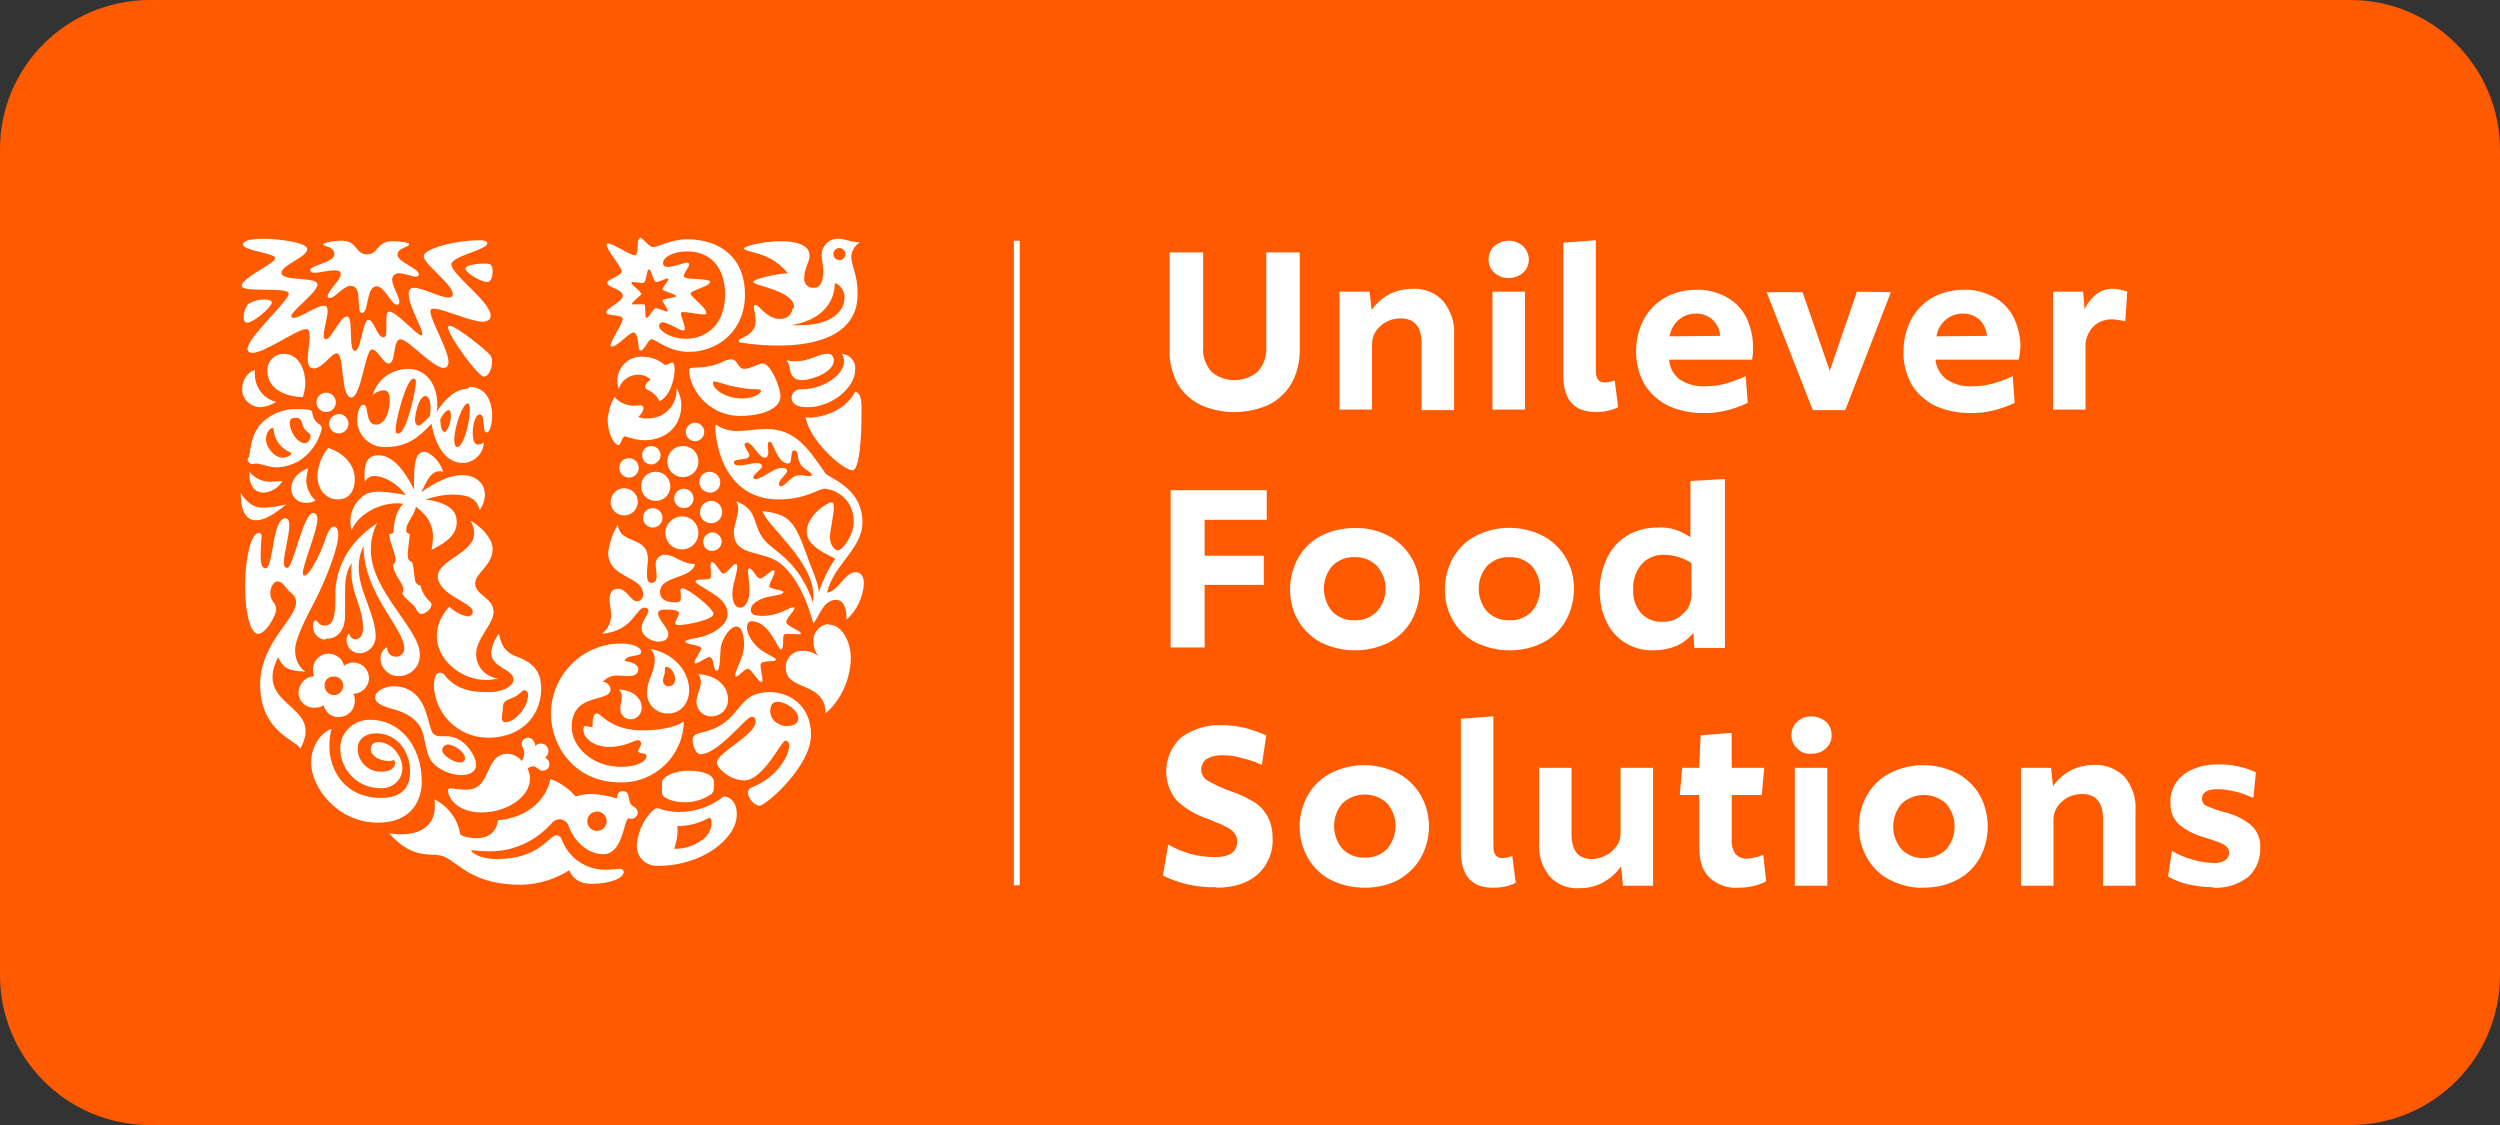 <svg xmlns="http://www.w3.org/2000/svg" xmlns:xlink="http://www.w3.org/1999/xlink" version="1.1" id="Layer_1" x="0px" y="0px" style="enable-background:new 0 0 640 350;" xml:space="preserve" viewBox="62.5 59.1 515.1 231.8">
<rect x="62.5" y="59.1" width="515.1" height="231.8" fill="#333333" stroke="none"/>
<style type="text/css">
	.st0{fill:#FF5A00;}
	.st1{fill:#FFFFFF;}
</style>
<g>
	<path class="st0" d="M93.4,59.1h453.3c17.1,0,30.9,13.8,30.9,30.9v170c0,17.1-13.8,30.9-30.9,30.9H93.4   c-17.1,0-30.9-13.8-30.9-30.9V90C62.4,72.9,76.3,59.1,93.4,59.1z"/>
	<g>
		<path class="st1" d="M228.5,145.1c0.7,4.7,7.8,11,9.7,10.9c1.3-0.1,1.8-6.1,1.8-10.9c0-2.7,0.2-4.9-1.3-5.3    C236.4,144.4,230.4,145.4,228.5,145.1 M228.9,143c5.1,0,9.8-4.1,9.8-7.7c0.2-1.7-1-3.1-2.7-3.3c0,0-0.1,0-0.1,0    c0.4,0.4,0.5,1,0.5,1.6c0,2.7-4.2,5.7-8.7,5.7c-1-0.1-2,0.6-2.1,1.6c0,0,0,0.1,0,0.1C225.6,142.4,226.9,143,228.9,143     M227.8,137.4c-0.9,0.1-1.8-0.3-2.2-1.1c-0.5-0.9-0.3-2.3-1.1-3c0.8,0.2,1.6,0.3,2.4,0.2c2.2,0,4.4-1.5,6-1.5    c0.7-0.1,1.3,0.4,1.4,1.1c0,0.1,0,0.2,0,0.3C234.3,135.7,229.9,137.4,227.8,137.4"/>
		<path class="st1" d="M117.2,176.2c1.7,0,1.3-10.3,4.1-10.3c0.6,0,0.8,0.6,0.8,1.4c0,2.3-1.1,5.7-1.1,7.6c0,0.9,0.2,1.2,0.7,1.2    c1.2,0,3.3-11.3,5.3-11.3c0.7,0,0.9,0.7,0.9,1.3c0,2.4-3,9.2-3,11.1c0,0.3,0.1,0.5,0.3,0.5c1.2,0,3.7-5.3,4.5-8    c0.5-1.4,1.1-2.1,1.6-2.1s0.9,0.5,0.9,1.7c0,2.7-2.5,9-4.6,13.2c-1.7,3.3-4.3,8-4.3,10.6c0,1.7,0.7,3.4,2.1,4.4    c-3.2-0.2-4.5-0.5-5.6-3c-5.3,10.5,9.7,9.5,4.6,18.8c-0.9-1.7-8.3-3.4-8.3-13.2c0-8.5,7.4-13.4,7.4-16.9c0-0.7-0.3-1.4-0.9-1.8    c-1.6-1.4-1.7-2.5-3-2.5c-0.9,0-2.1,2.2-0.9,4.1c0.4,0.5,0.7,1,0.7,1.6c0,1.4-2.2,5.1-3.7,5.1s-2.7-3.8-2.7-9.9    c0-5.5,1.2-10.9,2.8-10.9c0.5,0,0.6,0.3,0.6,0.7c0,0.6-0.2,1.9-0.2,4.1S116.8,176.2,117.2,176.2"/>
		<path class="st1" d="M129.8,190.7c2.1,0,3.8-1.5,3.8-4.9v-5c0-1.9,0.2-4.1,1.4-5.7c-0.1,0.7-0.2,1.3-0.1,2c0,4.3,2.4,7.2,2.4,11.3    c0,1.5-0.5,2.4-1.6,2.4s-1.1-1.1-1.3-1.1s-0.5,0.6-0.5,1.3c0,1.5,1.2,2.7,2.7,2.7c0,0,0.1,0,0.1,0c1.8-0.1,3.2-1.6,3.2-3.5    c0-4.4-3.5-9.4-3.5-14.1c0-1.6,0.3-3.1,1-4.5c0,9.8,8.4,17,8.4,21.1c0,0.9-0.7,1.7-1.6,1.7H144c-0.9,0-1.6-0.7-1.7-1.5v0    c0-0.3,0-0.4-0.2-0.4c-0.8,0.5-1.2,1.4-1.2,2.3c0,2,1.8,3.7,3.8,3.6h0c2.4,0,4.4-2,4.3-4.4v-0.1c0-5.2-10.1-13-10.1-21.5    c0-1.9,0.4-3.8,1.3-5.5c-6.5,4.3-8.6,9.8-8.6,14.7c0,4.2-0.2,6.4-2.3,6.4c-1.1,0-1.4-1.1-1.8-1.1s-0.5,0.9-0.5,1.1    c-0.1,1.5,1,2.8,2.5,2.9C129.7,190.6,129.8,190.6,129.8,190.7"/>
		<path class="st1" d="M215.5,141.2c2.2,0,3.8-1,3.8-1.6c0-0.2-0.3-0.3-0.9-0.3c-1.5,0-2.9-0.2-4.4-0.5c-2.1-0.4-3.7-1.1-4.3-1.1    c-0.2,0-0.3,0.1-0.3,0.3C209.4,139.2,211.8,141.2,215.5,141.2 M204.7,135c0.6-0.4,3.4,0.3,7-1.5c0.4-0.2,0.8-0.3,1.3-0.4    c1.7,0,1.3,2,2.9,2c1.2,0,2.8-1.1,3.8-1.1c1.5,0,3.6,4.7,3.6,6.8c0,2.5-3.8,4-8.3,4c-6.6,0-10.5-5.7-10.5-9.4    C204.4,135.2,204.5,135.1,204.7,135"/>
		<path class="st1" d="M130.8,209.3c-1.6,0.4-4.2,3-4.2,7c0,4.8,5.2,12.3,13.8,12.3c7.2,0,9-5,9-8.4c0-7.5-4.6-12.8-10.6-12.8    c-3.3-0.1-6.1,2.5-6.2,5.7c0,0,0,0.1,0,0.2c0,4.5,3.7,8.2,8.2,8.2c0,0,0.1,0,0.2,0c2.3,0.1,4.3-1.6,4.4-3.9c0-0.1,0-0.2,0-0.3    c0-2.2-2-5.3-5-5.3c-0.8,0-1.5,0.5-1.5,1.3c0,0.1,0,0.1,0,0.2c0,1.2,1.6,2.4,3.7,2.4c0.4,0,0.7-0.1,1.1-0.2    c0.1,0.2,0.2,0.4,0.2,0.6c0,1.1-1.1,1.8-2.8,1.8c-2.7,0.1-4.9-2.1-4.9-4.7v-0.1c0-1.8,1.5-3.1,3.8-3.1c4.4,0,7,3.9,7,7.8    c0,3.5-1.9,5.5-5.9,5.5C132.9,223.6,129,216.4,130.8,209.3"/>
		<path class="st1" d="M183.5,228.3c0,1.1,0.9,2,2,2c1.1,0,2-0.9,2-2c0-1.1-0.9-2-2-2h0C184.3,226.4,183.5,227.2,183.5,228.3     M187.2,238.3c1,0,2-0.1,3-0.2c0.7,0,0.8,0.5,0.8,0.7c0,1.1-2.4,2.4-6.7,2.4c-2.5,0-4-1.3-4.5-2.8c-3,1.9-6.4,2.9-9.9,3    c-10.1,0-12.7-4.4-15.9-5.8c-2.4-1.1-6.1,1.1-11.3-4.8c0.8,0.1,1.6,0.2,2.4,0.2c4.6,0,7-2.2,7-5.8c0-0.5,0-0.9-0.1-1.4    c2.8,1.4,4.8,4,5.3,7.1c0.1,0.5,2.1,0.9,3.4,0.9c1.8,0,4-0.7,4.4-3.7c5.9-0.5,9.9-4,10.8-8.5c2,0.7,3.8,2,5.2,3.6    c1-0.3,2-0.5,3-0.5c1.9,0,3.7,0.4,5.5,0.9c0.1-0.7,0.2-1.5,1.2-1.5c1.5,0,1.1,1.6,1.6,2.6c0.3,0.5,1.5,0.8,1.5,1.8    c0,0.7-0.6,1.3-1.3,1.3h0c-0.2,0-0.4,0-0.6-0.1c-1,0.3-1.1,7.4-5.2,7.4c-3.1,0-5.9-2.5-7.1-5.7c-0.2-0.8-0.9-1.4-1.8-1.5    c-0.8,0-1.2,0.2-2.1,1.2c-3.3,3.5-7.8,5.5-12.6,5.4c-1.7,0-3-0.2-3.4-0.2s-0.2,0-0.2,0.1c0,0.3,1.7,1.7,5.3,1.7    c8.7,0,10.8-4.9,12.2-4.9c0.5,0,1,0.3,1.1,0.8C179.7,236,183.3,238.3,187.2,238.3"/>
		<path class="st1" d="M217.3,206.8c-1.1,0-6.8,7.7-10.5,7.7c-0.9,0-1.6-1.7-1.6-3c0-0.7,0.5-1.2,2-1.5c8.5-2,6.6-8.3,13.9-8.3    c4,0,8.5,2.7,8.5,8.8c0,6.5-9.3,14.6-10.6,14.6c-1.1,0-2.4-1.6-2.4-2.7c0-0.3,0.1-0.8,1.1-1.2c4.7-1.9,7.4-6.2,7.4-8.5    c0.1-0.5-0.3-0.9-0.7-1c0,0-0.1,0-0.1,0c-0.8,0-4.5,8.2-8.5,8.2c-2.8,0-5.6-2.5-5.6-3.7c0-2,8-5.7,8-8.4    C218.2,206.8,217.7,206.8,217.3,206.8 M222.6,203.7c-0.7,0-1.4,0.5-1.4,1.9c0,1.2,0.7,2.2,1.8,2.7c0.4,0.2,0.9,0.4,1.4,0.4    c1.4,0,2.6-0.4,2.6-1.6C227,205.6,224.7,203.7,222.6,203.7"/>
		<path class="st1" d="M130.3,146.4c0,1.1,0.9,2,2,2s2-0.9,2-2c0-1.1-0.9-2-2-2h0C131.2,144.5,130.3,145.3,130.3,146.4 M127.7,142    c0,1.1,0.9,2,2,2c1.1,0,2-0.9,2-2c0-1.1-0.9-2-2-2h0C128.6,140,127.7,140.9,127.7,142 M126,155.6c-1.1,0.3-3.5,1.7-3.5,4.2    c0,1.6,1.3,2.9,2.9,2.9c0.1,0,0.2,0,0.2,0c0.7,0,1.3-0.1,1.9-0.5c-1.2-1.1-1.9-2.6-1.9-4.3C125.7,157.2,125.8,156.4,126,155.6     M113.9,156.3c0,0.2,0,0.5,0,0.7c0,2.3,1.2,3.6,2.9,3.6c1.6-0.1,3.1-1,3.9-2.4c-0.6,0.1-1.2,0.1-1.8,0.1    C117,158.6,115.1,157.8,113.9,156.3 M112.1,160.7c0,3.8,1.1,5.6,3.2,5.6c1.6,0,3.7-1.2,6.2-3.3c-1.5,0.4-3.2,0.7-4.8,0.7    C115,163.7,113.6,163,112.1,160.7 M124.9,140.9c0.3-0.9,0.5-1.9,0.5-2.9c0-2.4-1.1-6-4.5-6c-1.8,0-3.3,1.5-3.3,3.3v0.1    C117.5,139.3,121.5,140.9,124.9,140.9 M120.7,153.4c-1.6,0-3.4-2-3.4-3.9c0-1,0.7-2.2,1.3-2.2c0.2,0,0.3,0.1,0.3,0.5    c0.2,2,1.5,3.7,3.4,4.5c0.2,0.1,0.2,0.1,0.2,0.2C122.5,152.9,121.6,153.4,120.7,153.4 M125.2,147.4c0.3,0.5,1.3,1.1,1.3,1.4    c0,0.7-0.4,1.6-1.2,1.6c-1.7,0-3.1-2.6-3.1-4.1c0-1,0.5-1.1,1.3-1.1c0.3,0,0.5,0,0.7,0.2C124.7,145.6,124.7,146.6,125.2,147.4     M113.7,153.3c-0.1,0.2-0.2,0.4-0.2,0.5c0.1,0.5,0.5,0.9,0.9,0.9c0.4,0,0.7-0.1,0.8-0.1c1.2,0,2.5,0.8,4.5,0.8    c1.5-0.1,2.9-0.5,4.2-1.2c2.5-1.5,4.3-4,4.9-6.8c0-0.9-0.8-0.8-1.4-1.7s-0.4-1.6-0.8-2c-0.2-0.2-0.9-0.2-1.8-0.3    c-0.3,0-0.7,0-1.1,0c-2-0.1-4,0.5-5.7,1.6c-4.3,2.7-3.7,7.3-4.3,8.4 M130.1,151.4c-1.3,1.6-2.1,3.6-2.2,5.7c0,2.7,1.6,4.9,4.2,4.9    s3.5-2.1,3.5-4.2C135.6,154.4,132.6,152.1,130.1,151.4 M119.4,141.9c-0.9,0.6-2,1-3.2,1.1c-2,0-3.8-1.6-3.8-3.6c0-0.1,0-0.1,0-0.2    c0-1.7,1-3.3,2.6-3.9c0,0.3,0,0.6,0,0.8C115,138.9,116.8,141.3,119.4,141.9"/>
		<path class="st1" d="M206.6,158.4c0,1.2,0.9,2.1,2.1,2.2s2.2-0.9,2.2-2.1c0-1.2-0.9-2.1-2.1-2.2h-0.1    C207.5,156.3,206.6,157.2,206.6,158.4 M206.7,164.6c0,1.3,1,2.3,2.3,2.3s2.3-1,2.3-2.3c0-1.3-1-2.3-2.3-2.3l0,0    C207.8,162.3,206.8,163.3,206.7,164.6 M199.6,168.9c0,1.9,1.5,3.4,3.4,3.4s3.4-1.5,3.4-3.4s-1.5-3.4-3.4-3.4h0    C201.2,165.5,199.6,167,199.6,168.9 M201.4,161.8c0,1.1,0.9,2,2,2s2-0.9,2-2s-0.9-2-2-2C202.3,159.8,201.4,160.7,201.4,161.8     M195,165.8c0,1.1,0.9,2,2,2c1.1,0,2-0.9,2-2c0-1.1-0.9-2-2-2C195.8,163.8,195,164.7,195,165.8L195,165.8 M200,154.2    c0,1.8,1.4,3.2,3.2,3.2s3.2-1.4,3.2-3.2s-1.4-3.2-3.2-3.2S200,152.4,200,154.2 M203.8,148.1c0,1,0.8,1.9,1.9,1.9    c1,0,1.9-0.8,1.9-1.9c0-1-0.8-1.9-1.9-1.9h0C204.6,146.2,203.8,147.1,203.8,148.1 M194.8,152.9c0,1,0.8,1.9,1.9,1.9    c1,0,1.9-0.9,1.9-1.9c0-1-0.8-1.9-1.9-1.9C195.6,151,194.8,151.8,194.8,152.9 M194.6,159.3c0,1.7,1.3,3,3,3c1.7,0,3-1.3,3-3    c0-1.7-1.3-3-3-3h0C195.9,156.3,194.6,157.6,194.6,159.3L194.6,159.3 M188.3,162.5c0,1.5,1.2,2.8,2.8,2.8c1.5,0,2.8-1.2,2.8-2.8    c0-1.5-1.2-2.8-2.8-2.8l0,0C189.6,159.7,188.4,160.9,188.3,162.5 M190.1,155.5c0,1.1,0.9,2,2,2c1.1,0,2-0.9,2-2c0-1.1-0.9-2-2-2h0    C190.9,153.5,190.1,154.4,190.1,155.5 M207.4,170.7c0-1,0.9-1.9,1.9-1.9c1,0,1.9,0.9,1.9,1.9c0,1-0.9,1.9-1.9,1.9    C208.2,172.7,207.4,171.8,207.4,170.7"/>
		<path class="st1" d="M208.6,227.6c0.2,0,0.5,0.1,0.5,1.1c0,1.5-0.9,2.9-2.3,3.7c-1.6,1.1-3.5,1.6-5.4,1.6c0.4-1.2,0.7-2.4,0.7-3.6    c0-0.4,0-0.8-0.1-1.1h0.6C204.8,229.2,206.8,228.6,208.6,227.6 M209.1,222.7c0.4-0.4,0.5-0.9,0.5-1.4v-1.1c0-1.4-2.1-2.3-5.2-2.3    c-3.6,0-5.5,1.6-5.5,2.3v2.3c0,1,2.2,1.9,4.8,1.9C205.6,224.4,207.5,223.8,209.1,222.7 M211.6,223.2c-2.6,2.1-5.9,3.2-9.3,3.2    c-1.5,0-2.9-0.3-4.3-0.8c-0.5,0-1.1,0.5-1.6,1.1c-1.6,1.9-2.6,4.3-2.7,6.8c0,2.2,1.9,4,4.1,4c0.1,0,0.2,0,0.3,0    c9.3,0,16.2-5.8,16.2-10.5C214.4,224.3,212.8,223.2,211.6,223.2"/>
		<path class="st1" d="M213.4,181.6c0,1.2,0.4,2.7,1.6,2.7c1.1,0,1.9-1.6,1.9-3.3c0-2-0.3-3.5-0.3-4.3c0-0.3,0.2-0.5,0.3-0.5    c0.7,0,1.5,2.1,2.2,2.1s2.2-1.7,2.8-1.7c0.2,0,0.2,0.2,0.2,0.3c0,0.7-1.1,2.4-1.1,3s2.9,0.7,2.9,1.2c0,0.7-3,0.7-4.5,1.4    s-2.2,1.3-2.2,2.3s1,1.2,2.4,1.2c3.3,0,5.6-1.8,6.4-1.8c0.1,0,0.2,0.1,0.2,0.2v0c0,0.5-1.7,2.1-1.7,2.9s3.1,1.8,3,2.3    c0,0.2-0.2,0.2-0.6,0.2c-0.5,0-1.4-0.1-2-0.1c-0.3,0-0.6,0-0.9,0.2c-0.3,0.4,0.1,3-0.6,3s-2.3-5.8-6.1-5.8c-0.5,0-0.9,0.5-0.9,1.2    c0,2,1.9,4.3,3.8,5.3c0.8,0.5,2.2,1.1,2.2,1.4c0,0.6-3.2,0-3.2,1.1s0.4,2.2,0.4,3c0,0.3,0,0.5-0.3,0.5c-0.6,0-2-2.7-2.7-2.7    s-1.9,1.6-2.4,1.6c-0.2,0-0.3-0.1-0.2-0.3c0-1.2,1.8-3.7,1.8-6.2c0-1.2-0.2-3.8-1.6-3.8c-1.2,0-2.5,1.9-3.1,3.8    c-0.3,1.1-0.1,5.3-0.9,5.3s-0.5-2.8-1.5-2.8c-0.7,0-2.3,1.3-2.9,1.3c-0.1,0-0.2-0.1-0.2-0.2l0,0c0-0.6,1.4-2.5,1.4-2.9    c0-0.7-3.3-0.8-3.3-1.4c0-0.3,1.3-0.6,2.5-0.8c2.5-0.4,6.2-2.3,6.2-4.8c0-2.9-2.8-4.1-4.6-5.3c-0.9-0.6-2-1.1-2-1.5    s1.2-0.4,1.7-0.4c0.7,0,1.5,0,1.5-0.7s-0.1-1.3-0.1-2c0-0.5,0-0.9,0.3-0.9c0.7,0,1.8,2.4,2.3,2.4c0.8,0,1.9-2,2.6-2    c0.2,0,0.3,0.2,0.3,0.6C214.3,177.8,213.3,179.9,213.4,181.6 M189.8,167.2c0.5,4.3,6.2,2.1,6.2,7.2c0,0.7-0.2,1.8-0.2,2.8    c0,1.1,0.1,2,0.9,2s1.1-0.6,1.1-1.4s-0.2-1.8-0.2-2.3c-0.1-1,0.6-2,1.7-2.1c0.1,0,0.2,0,0.3,0c1.9,0,3.3,1.9,6.1,1.9    c-0.7,3.2-7.2,2.3-7.2,5.8c0,1.7,1.7,2.1,2.9,2.1s1.4-0.2,1.4-1.1c0-0.5-0.1-1.1-0.1-1.4c0-0.2,0.2-0.4,0.4-0.4l0,0    c1.1,0,6.4,4.1,6.4,5.3s-5.6,2.3-7.3,2.3c-0.3,0-0.5-0.2-0.6-0.4c0,0,0-0.1,0-0.1c0-0.3,0.8-1.4,0.8-2c0-0.4-0.7-0.7-2.7-0.7    c-0.9,0-1.6,0.1-1.6,0.8c0,1.3,2.1,3,2.1,4.2c0,1-0.6,1.6-2.1,1.6c-1.3,0-3.4-1.1-3.4-2.8c0-1.4,1.4-2.8,1.4-3.6    c0-0.2-0.2-0.6-0.8-0.6c-1.8,0-2.3,4.8-8.8,5.4c1.3-1,2-2.5,1.9-4.1c0-1.1-0.3-1.9-0.3-3c0-1.5,0.7-2.2,1.7-2.2    c1.8,0,2.7,2.6,3.9,2.6c0.8,0,1.4-0.7,1.3-1.5c0-3.8-7.2-3.2-7.2-8.5C188.1,170.9,188.7,169,189.8,167.2"/>
		<path class="st1" d="M199.1,199.3c0,0.7,0.5,1.2,1.1,1.2h0.1c0.8,0,1.3-0.7,1.3-1.4c0,0,0,0,0-0.1c0-1.1-0.9-2.5-1.8-2.5    c-0.4,0-0.3,0.6-0.3,1.2C199.3,198.4,199.1,198.9,199.1,199.3 M196.5,192.8c5.2,1,8,4.9,8,8.5c0,2.5-1.6,4.8-4.3,4.8    c-2.3,0.1-4.3-1.7-4.4-4c0-0.2,0-0.3,0-0.5c0-2.1,1.6-4.2,1.6-6.4C197.5,194.3,197.1,193.4,196.5,192.8 M190,201.2    c0.4,0.4,0.7,0.9,0.6,1.5c0,0.7-0.3,1.5-0.3,2.4c0,1.2,0.9,2.2,2,2.2c0,0,0.1,0,0.1,0c1.3,0,2.3-1,2.3-2.3v-0.1    C194.8,203,192.8,201.2,190,201.2 M206.4,198c0.3,0.5,0.5,1,0.5,1.6c0,1.4-0.9,2.7-0.9,4.1c0,1.6,1.3,3,2.9,3c0.1,0,0.1,0,0.2,0    c1.9,0,3.4-1.5,3.4-3.4c0,0,0-0.1,0-0.1C212.5,200.4,210.1,198.2,206.4,198 M191.2,195.3c2.3,0.3,2.8,1.1,2.8,1.7    c0,1.1-1,1.4-1.9,1.4c-0.7,0-1.5-0.1-2.3-0.1c-1.2-0.1-2.3,0.4-3.1,1.3c0.8,0,1.5,0.7,1.6,1.5c0,2.9-8,0.5-8,7.8    c0,3.9,4,8.2,10.2,8.2c3.2,0,5.2-1.1,5.2-2.2c0-0.9-1.7-0.3-1.7-1.1c0-0.3,0.6-1,0.6-1.5c0-0.2-0.2-0.7-0.6-0.7    c-0.9,0-2.6,1.4-6,1.4c-2.7,0-5.3-1.5-5.3-3.6c0-0.5,0.2-0.7,0.5-0.7s0.7,0.2,1.1,0.2s0.3-0.2,0.3-0.7s0-2.1,0.9-2.1    s2.7,3.5,9.6,3.5c2.3,0,6.7-0.5,8.3-1.9c-0.1,7.1-6,12.8-13.1,12.6c0,0-0.1,0-0.1,0c-9.2,0-14.2-7.4-14.2-14.2    c0.1-8,6.6-14.5,14.6-14.4c2.1,0,4,0.7,4,1.7C194.7,194.6,191.5,193.8,191.2,195.3"/>
		<path class="st1" d="M159.2,138.8c3.3,0,4.7,2.8,4.7,6c0,1.4-0.4,3.4-1.1,3.4s-0.5-1.1-0.7-2.1c-0.1-1.3-0.3-1.6-0.8-1.6    c-0.8,0-1.4,2-1.4,3.8c0,1.1,0.2,2.4,1.1,2.4c0.5,0,0.9-0.2,1.2-0.5c-0.1,2.3-1.9,4.2-4.3,4.3c-4.3,0-6-5.1-6.5-8.1    c-2.6,2.8-5,4.8-9.4,4.8c-3.1,0.2-5.7-2.2-5.9-5.2c0-0.2,0-0.4,0-0.5c0-0.8,0.3-3,1.3-3c1.2,0,0.2,4.1,2.6,4.1    c0.6,0,1.7-0.5,2.3-2.1c0.3-0.9,0.5-1.9,0.5-2.9c0-1.3-0.3-2.1-1.3-2.1c-0.8,0.1-1.6,0.4-2.2,1c0.9-3.2,3.9-5.4,7.3-5.4    c3.9,0,6,3.5,6,7.3c0,0.6,0,1.1-0.2,1.7c1.7-2.8,4-4.9,6.5-4.9 M155.4,144.7c0-0.8-0.2-1.1-0.4-1.1c-0.5,0-1.1,0.6-1.8,1.9    c0.1,1.8,0.4,2.6,0.9,2.6S155.4,146.4,155.4,144.7 M148.6,146.8c0.5,0,1.2-0.6,2.5-2c0.1-0.7,0.1-1.3,0.1-2c0-1-0.4-2.1-1-2.1    c-1.5,0-2.2,4-2.2,5C148,146.2,148.3,146.7,148.6,146.8 M156.7,151.2c1.2,0,2.6-4.7,2.6-7.7c0-0.6-0.1-1.3-0.4-1.3    c-1.1,0-2.8,4.9-2.8,7.6C156.1,150.8,156.4,151.2,156.7,151.2 M144.6,148.4c1.7,0,3.6-9.1,3.6-10.6c0-0.4-0.2-0.7-0.5-0.7    c-1.5,0-3.7,8.7-3.7,10.6C144,148.1,144.1,148.5,144.6,148.4"/>
		<path class="st1" d="M150,152.2c-2.1,0-2.2,2.6-2.2,7.8c-1.6-3.4-4.2-7.1-7.3-7.1c-2.1,0-2.9,1.4-2.9,3.8c0,0.6,0,1.1,0.1,1.7    c0.3-0.8,1.2-1.3,2-1.2c2.1,0,4.7,1.6,6.4,3.9c-1.8-0.4-3.6-0.6-5.4-0.7c-0.9,0-1.8,0.1-2.6,0.4c-2.2,1.2-3.5,3.5-3.4,6    c0,0.5,0.1,1.1,0.2,1.6c1.7-3.9,6.4-5.6,9.3-5.6c0.5,0,0.9,0,1.4,0.1c-1.5,1.4-1.9,3.8-2,5.4c0,0.8-0.3,0.8-0.9,0.8    c0,1.6,1.3,4,1.3,5.3c0,0.4-0.2,0.8-0.5,1c0,2.1,2.1,3.8,2.1,5.1c0,0.3-0.1,0.6-0.2,0.8c0.1,0.9,2.5,2.4,2.8,3.2s0.8,1.1,1.1,1.1    c0.8,0,2.1-1,2.1-1.9c0-0.3-0.2-0.6-0.5-0.8c-0.9-0.9-1.5-2-1.8-3.2c-0.5,0-0.8-0.3-1-0.7c-0.3-1.1-0.3-2.9-0.7-4.1    c-0.6-0.2-0.9-0.4-0.9-1.7c0-0.6,0.4-3.2,0.4-4.1c-0.4,0-0.7-0.3-0.7-0.7c0,0,0-0.1,0-0.1c0-1.6,1.6-2.8,2-4.8    c2.8,2.1,3.5,4.2,3.5,6.1c0,1-0.1,1.9-0.3,2.8c2.1-1.1,5.2-2.6,5.2-5.7c0-1.8-0.8-3.9-6.4-4.7c1.8-0.6,3.8-1,5.7-1    c3.2,0,5,1,5.4,3.2c0.7-0.9,1.1-2,1.1-3.2c0-2.4-2-4-4.6-4c-3,0-5.7,1.6-8.5,3.5c1.3-2.7,2.1-4.3,3.8-4.3c0.2,0,0.5,0,0.7,0.1    C153.3,154.3,151.1,152.2,150,152.2"/>
		<path class="st1" d="M233.3,187.8c2.5,0,4.5,3.2,4.5,7c-0.1,4.3-2,8.5-5.2,11.3c0-6.7-8.2-4.5-8.2-9.4c-0.1-1.8,1.3-3.4,3.1-3.5    c0,0,0.1,0,0.2,0c1.4-0.1,2.7,0.4,3.7,1.3c-0.9-0.8-1.3-2-1.3-3.2c-0.1-1.9,1.3-3.5,3.1-3.6C233.1,187.8,233.2,187.8,233.3,187.8"/>
		<path class="st1" d="M196.6,137.3c-0.7-0.6-1.6-1-2.6-1c-1.8,0-3.5,1.2-4,2.9c-0.2-0.5-0.3-1.1-0.3-1.7c0-2.6,2.1-4.8,4.7-4.9    c0.1,0,0.3,0,0.4,0c3.2,0,4.4,1.7,4.8,1.7s1-0.5,1.4-0.5s0.5,0.9,0.5,1.4c0,2-0.9,5.4-3.1,6.6c-0.5-1.1-1.4-1.9-2.5-2.4    c-0.3-0.1-0.5-0.4-0.5-0.7C195.6,138.1,196,137.6,196.6,137.3 M189.1,140.9c1,1.1,2.3,1.7,3.8,1.8c0.5,0,1.2-0.1,1.5-0.1    s0.7,0.2,0.7,0.5c-0.1,0.8-0.5,1.4-1.1,1.9c0.6,0.2,1.3,0.4,1.9,0.3c3.2,0.1,5.9-2.4,6-5.6c0-0.2,0-0.4,0-0.6c0.6,1,0.9,2.1,1,3.2    c0,5.4-4,7.5-7.6,7.5c-1.3,0-2.6-0.3-3.9-0.8c-0.9,0-0.9,1.9-1.5,1.8c-1.1-0.2-2.2-2.7-2.2-5.4    C187.9,143.8,188.3,142.2,189.1,140.9"/>
		<path class="st1" d="M146.8,109.4c0-0.3-1.5-0.6-3.5-0.6c-3.2,0-2.8,2.7-5.2,2.7s-1.9-2.8-5.2-2.8c-2,0-3.8,0.4-3.8,0.8    s2.3,0.3,2.3,2s-5,2.2-5,3.3c0,0.3,0.4,0.5,0.9,0.5c1.1,0,2.8-0.5,4.1-0.5c0.7,0,1.3,0.1,1.3,0.8c0,1.2-2.7,3.5-2.7,4.5    c0,0.3,0.2,0.4,0.5,0.4c1,0,2.7-2.5,4.3-2.5c2.6,0,0.9,5.6,2.3,5.6s0.8-5.5,3-5.5c1.7,0,3,3.8,4.2,3.8c0.3,0,0.5-0.3,0.5-0.6l0,0    c0-1.1-1.5-3.2-1.5-4.6c0-0.7,0.5-1.2,1.2-1.3c0.1,0,0.1,0,0.2,0c1.1,0,2.7,0.7,3.5,0.7c0.3,0,0.6-0.1,0.6-0.5    c0-1.2-4.4-2.5-4.4-4S146.8,110.1,146.8,109.4 M158.4,114.4c0,0.9,3.1,2.8,4.5,2.8c0.8,0,1.1-1.1,1.1-2.3c0-1.5-0.7-1.5-1.9-1.5    C160.5,113.4,158.4,113.8,158.4,114.4 M163.6,124.2c0-3-8-8.4-8.1-10.6c0-0.2,0.1-0.5,0.3-0.6c1.4-1.5,7.1-2.5,7.1-3.8    c0-0.6-1.2-0.6-1.8-0.6c-4.6,0-11.3,1.7-11.3,3.3s6,5.8,6,7.8c0,0.5-0.3,0.7-0.9,0.7c-1.7,0-5.3-2-7.1-2c-0.8,0-1.1,0.5-1.1,1.3    c0,2.4,2.8,6.9,2.8,8.2c0,0.1,0,0.3-0.2,0.3c-0.9,0-5.1-4.9-6.6-4.9c-0.5,0-0.6,0.8-0.6,1.8v1.7c0,1.1,0,1.8-0.6,1.8    c-1.3,0-1.9-3.6-3.1-3.6s-1.5,6.4-2.8,6.4c-1.4,0-0.2-7.1-1.6-7.1s-3.3,4.7-4.3,4.7c-0.4,0-0.5-0.4-0.5-0.7c0-1.4,0.8-3.8,0.8-5.1    c0-0.7-0.2-1.1-0.8-1.1c-1.5,0-4.9,2.5-6.2,2.5c-0.2,0-0.5-0.1-0.5-0.3c0-1.2,5.4-4.9,5.4-6.6s-7.4-0.5-7.4-2.4    c0-1.6,5.3-3.2,5.3-4.9c0-1.4-6.3-2.1-8.7-2.1c-2.9,0-4.5,0.3-4.5,1.2c0,1.3,6.6,1.7,6.6,2.8s-6.9,4-6.9,5.7    c0,1.5,9.7,0.1,9.7,1.6s-8.5,9-8.5,11.4c0,0.5,0.4,0.8,1,0.8c2.6,0,9.2-4.9,11.1-4.9c0.6,0,0.7,0.8,0.7,1.5c0,1.3-0.4,3.3-0.4,4.7    c0,1.1,0.3,1.9,1.3,1.9c1.8,0,3.5-3.1,4.7-3.1c1.6,0,0.7,9.1,3,9.1c2,0,2.9-9.9,4.2-9.9s2.3,2.9,3.5,2.9c1.5,0,0.8-5,2.4-5    s6.7,5.9,8.9,5.9c0.7,0,1-0.5,1-1.2c0-2.6-3.7-8.5-3.7-10.4c0-0.5,0.1-0.6,0.7-0.6c1.9,0,7.6,2.7,10.2,2.7    C163,125.3,163.6,124.9,163.6,124.2 M118.5,121.4c0,1-3.8,4.2-5.1,4.2c-0.5,0-0.7-0.6-0.7-1.1c0-1,0.3-2,1-2.8    c1-0.6,2.1-0.9,3.3-0.9C117.7,120.8,118.5,121,118.5,121.4 M154.8,126.5c0,1.7,6.2,10.2,7.4,10.2c1,0,1.7-1.7,1.7-3.2    c0-0.4-0.1-0.7-0.3-1.1c-0.9-1.2-7.2-6.2-8.5-6.2C154.9,126.3,154.8,126.4,154.8,126.5"/>
		<path class="st1" d="M234.2,111.4c0,0.7,0.5,1.2,1.2,1.3c0.7,0,1.2-0.5,1.3-1.2c0-0.7-0.5-1.2-1.2-1.3h0    C234.8,110.2,234.2,110.7,234.2,111.4L234.2,111.4L234.2,111.4z M226.1,122.4c0-3.5-8.4-4.4-8.4-5.2c0-0.6,4.7-1.7,7.1-1.8    c-3.7-4.7-9-4.2-9-5.1c0-0.5,4-1.5,7.6-1.5c3.1,0,5.9,0.7,5.9,3c0,1.3-1.1,2.6-1.1,4.6c-0.1,1,0.6,1.9,1.6,2c0.1,0,0.2,0,0.4,0    c1.5,0,1.9-1.6,1.9-3.4c0-1.4-0.3-2.5-0.3-3.2c-0.1-1.8,1.3-3.4,3.1-3.5c0.1,0,0.2,0,0.3,0c1.7,0,2.1,0.7,4.5,0.7    c-1,0.6-1.7,1.7-1.8,2.9c0,2.1,1.3,3.5,1.3,7.8c0,7.8-7.3,10.6-16.3,10.6c-2.6,0-5.1-0.2-7.7-0.6c-0.4,0-0.5-0.1-0.5-0.4    c0-0.6,3.5-1,3.5-4.1c-0.1-1-0.2-1.9-0.4-2.9c0-0.2,0.2-0.4,0.4-0.4h0c0.7,0,2.2,2.9,5,2.9c1.3,0.1,2.4-0.8,2.6-2.1    C226,122.7,226,122.6,226.1,122.4 M234.5,117.4c0,4.4-3.2,7.8-9,8.7h1.8c6.8,0,9.2-3.1,9.2-5.6    C236.6,119.1,235.7,117.8,234.5,117.4"/>
		<path class="st1" d="M231.2,181.1c0.8-2.4,2-4.8,3.4-6.9c-1.6-0.8-5.9-2.6-5.9-5.5c0-3.4,4.3-6.1,5.1-6.1c0.4,0,0.5,0.3,0.5,1    c0,1.8-0.8,4.7-0.8,6.2s0.9,2.7,1.7,2.7s3.2-3,3.2-5.9c0.1-3.5-2.5-6.5-6-6.8c-1.3,0-3.8,2.2-9.5,2.2c-10.6,0-13-10.5-13-15.1    c0-0.2,0-0.3,0.1-0.3c1.4,0.9,3,1.4,4.7,1.3c1.7,0,3.3-0.4,5.8-0.4c5.9,0,8.6,4.1,12.2,9.3c2.2,1.4,7.5,3.6,7.5,9.9    c0,5.5-5.9,8.6-7.3,14.5c2.3-0.2,3.6-4.2,5.9-4.2c1.2,0,1.7,1,1.7,2.4c-0.2,2.9-1.5,5.5-3.6,7.4c0-0.2,0-0.5,0-0.7    c0-1.4-0.5-3.4-2.1-3.4c-2.5,0-3.2,2.7-4.7,4.9c-1.4-5-3.4-9.6-6.8-12.4c-3.5-2.8-9.6-1.3-9.6-6.4c0-1.4,0.9-3.4,0.9-4.9    c0-0.5-0.1-1-0.4-1.5c4.8,1.8,3.1,5,6,8.2c1.8,2.1,6.9,4.1,9.8,12.6c0-0.4,0.1-0.9,0.1-1.3c0-7.3-9.7-14.5-10.5-17.5    c5.6,0.7,6.6,2,9.3,9.5C229.4,175.5,231.2,179.3,231.2,181.1 M229.8,157.1c0-1.1-2.6-1.1-2.9-4c0-0.5-0.2-1.2-0.8-1.2    c-0.9,0-0.2,2.7-1.2,2.7c-2.3,0-3-4.5-3.8-4.5c-0.2,0-0.4,0.1-0.4,0.7s0.1,0.9,0.1,1.5s-0.2,1.1-0.7,1.1c-1.3,0-2.5-3.1-3.7-3.1    c-0.2,0-0.5,0.1-0.5,0.4c0,0.6,1,1.7,1,2.2c0,1.2-3.2,0.5-3.2,1.5c0,0.4,0.5,0.6,1.1,0.6c1.1,0,2.7-0.5,3.5-0.5    c0.5,0,1.2,0.1,1.2,0.7s-1.8,1.6-1.8,2.2c0,0.3,0.3,0.4,0.5,0.4c1.3,0,3.7-2.3,5.4-2.3c0.3,0,1.1,0.1,1.1,0.6    c0,0.6-1.7,1.8-1.7,2.7c0,0.2,0.1,0.5,0.4,0.5c0.9,0,2.1-2.3,3.8-2.3c0.6,0,1.6,0.2,2.1,0.2s0.5-0.2,0.5-0.4"/>
		<path class="st1" d="M193,127.6c0.8,0,1,1.9,1.1,3.1c0.1,0.6,0.2,0.6,0.5,0.6c0.6,0,1.5-2.3,2.1-2.3c1,0,3.5,2.6,7.7,2.6    c6,0,11.6-4.3,11.6-11.8s-5-11.4-12-11.4c-3.3,0-5.7,1.6-7,1.6c-0.8,0-2-1.9-2.6-1.9c-0.2,0-0.5,0.5-0.5,1.3c0,0.5,0,2.3-0.6,2.3    c-1.2,0-5.8-3.4-5.8-2.2s3.1,4.6,3.1,5.5s-3,1.7-3,2.3c0,1.1,3.2,1.3,3.2,2.7s-3.4,2.5-3.4,3.5c0,0.8,3.4,0.3,3.4,1.3    s-2.5,4.5-2.5,5.5c0,0.2,0,0.2,0.3,0.2C189.4,130.7,192.2,127.6,193,127.6 M194.5,119.5c0-0.5-1.9-1.6-1.9-2.2    c0-0.1,0.1-0.1,0.2-0.1c0.5,0,1.5,0.2,2.2,0.2s0.7-2.8,1.2-2.8s0.9,2.6,1.5,2.6s1.8-0.7,2.3-0.7c0.1,0,0.2,0,0.2,0.1    c0,0.4-1.2,1.7-1.2,2.1s2.8,1,2.8,1.4s-2.8,0.5-2.8,0.9s1.1,1.7,1.1,2.2c0,0.1,0,0.1-0.1,0.1h0c-0.4,0-1.9-0.7-2.4-0.7    s-1.4,2-1.9,2c-0.2,0-0.2-0.2-0.2-0.4l-0.1-2c0-0.2-0.1-0.4-0.3-0.4h-2.1c-0.4,0-0.3,0-0.3-0.1c0-0.4,2-1.8,2-2.1 M204,128.9    c-3.5,0-5.7-1.7-5.7-2.6c0-0.4,0.2-0.7,0.6-0.8h0.1c1.1,0,3.5,1.7,4.3,1.7c0.2,0,0.3-0.1,0.3-0.4c0-0.9-0.8-2.4-0.8-3.1    c0-0.2,0.1-0.3,0.4-0.3c1.3,0,3.3,0.5,4.4,0.5c0.2,0,0.4-0.1,0.4-0.3c0,0,0,0,0-0.1c0-1.1-3.2-3.2-3.2-3.9s4-1.5,4-2.4    s-5.4-0.3-5.4-1.2c0-0.7,1.1-1.9,1.1-2.4c0-0.2-0.2-0.4-0.5-0.4s-2.8,0.9-3.8,0.9c-0.5,0-1.1-0.1-1.1-0.8c0-1.1,1.9-2.4,5-2.4    c4.9,0,7.8,3.4,7.8,9C211.8,127.1,206.8,128.9,204,128.9"/>
		<path class="st1" d="M170.5,214.4c0,0.5-0.2,1-0.5,1.5c-0.7-0.9-1.7-1.4-2.8-1.5c-5.1,0-3.2,7.4-8.6,7.4c-1.1,0-2.2-0.1-3.3-0.3    c-0.3,0-0.5,0.2-0.5,0.5c0,1.3,1.8,4.5,6.9,4.5s10-3.1,10-7c0-0.7-0.2-1.4-0.5-2c0.3-0.3,0.7-0.5,1.1-0.5c0.8,0,1.2,0.9,2,0.9    c0.8,0,1.4-0.6,1.4-1.3v0c0-0.6-0.4-1.2-0.9-1.4c0.4-0.3,0.7-0.8,0.7-1.3c0-0.9-0.7-1.6-1.5-1.6h-0.1c-0.4,0-0.8,0.2-1.1,0.5    c-0.1-0.9-0.6-1.7-1.5-1.7c-0.7,0-1.3,0.5-1.3,1.3c0,0,0,0.1,0,0.1C170,212.9,170.6,213.6,170.5,214.4"/>
		<path class="st1" d="M157.3,216.2c-1.5,0-3.7-1.6-3.7-2.5c0-0.7,0.6-1.2,1.2-1.2c1.2,0,3.5,1.5,3.5,2.8    C158.3,215.8,158,216.2,157.3,216.2 M143.4,205.2c4,1,5.9,3.1,6.4,5.6c0.5,2.5,0.9,4.4,1.8,5.4c1.5,1.6,3.6,2.5,5.8,2.6    c1.8,0,3.2-0.6,3.2-2.2s-2.4-5.8-6-5.8h-1.3c-0.5,0-1-0.1-1.5-0.5c-0.8-0.7-1.1-4.4-2.5-6.6c-1.2-2.1-3.4-3.3-5.8-3.2    c-1.7,0-3.7,1-3.7,2.3C139.9,203.7,140.3,204.3,143.4,205.2"/>
		<path class="st1" d="M168.3,199.1c0-2.2-4.6-2.3-4.6-5.6c0.2-1.4,0.7-2.7,1.6-3.8c0.5,2.6,1.5,3.9,3.7,4.7c4.4,1.6,5,4.1,5,6.7    c0,4.5-3.1,10-11.1,10c-5.9-0.1-10.7-4.7-11-10.6c0-1.3,0.3-2.8,1.2-2.8s1,0.6,1.6,1.2c2.2,2.2,4.6,2.8,8.2,2.8    C166,201.8,168.3,200.5,168.3,199.1 M168.5,202.7c-1.7,0.8-2.4,0.7-2.4,2.4c0,0.6-0.2,1.5-0.2,1.9s0.1,0.9,0.8,0.9    c1.8,0,4.6-3,4.6-5.6c0-0.7-0.4-1-0.8-1S169.6,202.2,168.5,202.7 M152.7,177.8c0-3.2,7.5-4.8,7.5-8.8c0-0.9-0.3-1.8-0.7-2.6    c2.6,1.5,4.5,3.9,4.5,5.8c0,3.4-3.6,5-3.6,7.1c0,2.5,3.8,2.9,3.8,5.9c0,2.5-3.6,5.4-3.6,8.7c0,2.6,2,4.7,4.5,5    c-0.8,0.2-1.7,0.3-2.5,0.3c-5,0-10.1-4.1-10.1-9c0-2.3,1-4.5,2.6-6.1c1,1,2.3,1.7,3.7,2c0.8,0,1.1-0.4,1.1-1    C160,183.3,152.7,181.7,152.7,177.8"/>
		<path class="st1" d="M124,202.1c0.2,1.8,1.8,3,3.6,2.8l0,0c0.6,0,1.1-0.2,1.6-0.5c0.3,1.6,1.9,2.7,3.5,2.4c1.8-0.2,3-1.7,2.9-3.5    l0,0c0-0.4-0.1-0.8-0.3-1.2l0.4-0.1c1.7-0.2,3-1.8,2.8-3.5c-0.2-1.8-1.7-3-3.5-2.9h0c-0.6,0.1-1.2,0.3-1.6,0.7    c-0.4-1.7-2-2.7-3.7-2.5c-1.7,0.3-2.9,1.9-2.7,3.6c0,0.3,0.1,0.7,0.2,1l-0.5,0.1C125.1,198.8,123.9,200.4,124,202.1 M133.2,200.2    c0.1,1-0.6,2-1.7,2.1c-1,0.1-2-0.6-2.1-1.7c-0.2-1,0.5-2,1.6-2.1c0,0,0,0,0.1,0C132.2,198.4,133.1,199.1,133.2,200.2    C133.3,200.2,133.3,200.2,133.2,200.2"/>
		<rect x="271.4" y="108.7" class="st1" width="1.2" height="132.8"/>
		<path class="st1" d="M518.4,242c2.6,0.2,5.2-0.6,7.3-2.2c1.7-1.5,2.6-3.8,2.5-6.1c0.1-1.7-0.6-3.4-1.8-4.5    c-1.5-1.3-3.4-2.2-5.3-2.7c-1.3-0.3-2.6-0.8-3.9-1.3c-0.8-0.3-1.2-1.3-0.9-2.2c0.1-0.3,0.4-0.6,0.7-0.8c0.7-0.4,1.5-0.5,2.3-0.5    c1.3,0,2.5,0.2,3.8,0.5c1.3,0.3,2.5,0.8,3.7,1.3l0.5-5.3c-2.5-1.1-5.2-1.7-8-1.6c-1.7,0-3.4,0.3-5,1c-1.4,0.6-2.6,1.5-3.4,2.7    c-0.8,1.2-1.3,2.6-1.2,4.1c-0.1,1.7,0.5,3.4,1.8,4.6c1.5,1.2,3.2,2.1,5.1,2.6c1.5,0.5,2.5,0.8,3.2,1.1c0.6,0.2,1.1,0.5,1.5,0.9    c0.3,0.3,0.5,0.8,0.5,1.2c0,0.6-0.3,1.2-0.9,1.6c-0.8,0.4-1.6,0.6-2.4,0.5c-1.5,0-2.9-0.3-4.3-0.7c-1.5-0.4-2.9-1-4.2-1.8    l-0.8,5.3c1.3,0.7,2.7,1.3,4.1,1.6c1.7,0.4,3.4,0.6,5.2,0.6 M494,216.7c-1.7,0-3.5,0.4-5,1.2c-1.4,0.8-2.6,1.9-3.5,3.2l-0.4-3.8    h-6.2v24.3h6.7v-13.7c0-1.4,0.7-2.8,1.8-3.7c1.1-1,2.6-1.5,4.1-1.5c2.8,0,4.3,1.7,4.3,5.1v13.8h6.7v-15.5c0.2-2.5-0.7-5-2.2-6.9    C498.6,217.5,496.3,216.6,494,216.7 M458.9,235.9c-1.7,0.1-3.4-0.6-4.6-1.8c-2.3-2.7-2.3-6.7,0-9.4c2.6-2.4,6.6-2.4,9.2,0    c2.3,2.7,2.3,6.7,0,9.4C462.3,235.3,460.6,235.9,458.9,235.9 M458.8,242c2.4,0,4.8-0.5,6.9-1.6c2-1,3.6-2.6,4.7-4.5    c2.2-4,2.2-9,0-13c-1.1-1.9-2.8-3.5-4.7-4.5c-4.4-2.2-9.5-2.2-13.8,0c-2,1-3.6,2.6-4.7,4.5c-2.3,4-2.3,9,0,13    c1.1,1.9,2.7,3.5,4.7,4.5C454.1,241.5,456.5,242.1,458.8,242 M432.3,241.6h6.7v-24.3h-6.7V241.6z M435.7,214.4    c1.1,0,2.2-0.3,3-1.1c0.8-0.7,1.2-1.7,1.2-2.7c0-1-0.4-2.1-1.2-2.8c-0.8-0.7-1.9-1.1-3-1.1c-1.1,0-2.1,0.3-2.9,1.1    c-0.8,0.7-1.2,1.7-1.2,2.8c0,1,0.4,2,1.2,2.7C433.5,214.1,434.6,214.5,435.7,214.4 M420.7,242c2,0,4-0.4,5.7-1.3l-0.6-5.5    c-1,0.5-2.1,0.7-3.2,0.8c-0.9,0.1-1.8-0.2-2.5-0.9c-0.6-0.9-0.9-2-0.8-3v-9.2h6.2l0.5-5.6h-6.7v-7.2l-6.4,0.5l-0.3,6.7h-3.5    l-0.5,5.6h4v10.8c0,2.8,0.7,4.9,2.2,6.3C416.4,241.4,418.5,242.2,420.7,242 M396.4,217.3v13.6c0,0.9-0.3,1.8-0.8,2.5    c-0.6,0.8-1.3,1.5-2.2,1.9c-0.9,0.5-1.9,0.8-2.9,0.8c-2.8,0-4.2-1.7-4.2-5.1v-13.7h-6.7v15.4c-0.2,2.5,0.6,5,2.2,7    c1.6,1.7,3.9,2.6,6.2,2.4c1.8,0,3.5-0.4,5-1.3c1.4-0.8,2.6-1.9,3.5-3.2l0.4,4h6.2v-24.3L396.4,217.3L396.4,217.3z M370.3,242    c1.6,0,3.1-0.3,4.5-1l-0.7-5.5c-0.7,0.2-1.4,0.4-2.1,0.4c-1.2,0-1.8-0.8-1.8-2.4v-26.8l-6.7,0.5v27.6    C363.6,239.6,365.8,242.1,370.3,242 M343.7,235.8c-1.7,0.1-3.4-0.6-4.6-1.8c-2.3-2.7-2.3-6.7,0-9.4c2.6-2.4,6.6-2.4,9.2,0    c2.3,2.7,2.3,6.7,0,9.4C347.1,235.2,345.4,235.9,343.7,235.8 M343.7,242c2.4,0,4.8-0.5,6.9-1.6c1.9-1.1,3.5-2.6,4.6-4.5    c2.3-4,2.3-9,0-13c-1.1-1.9-2.8-3.5-4.7-4.5c-4.4-2.2-9.5-2.2-13.8,0c-2,1-3.6,2.6-4.7,4.5c-2.3,4-2.3,9,0,13    c1.1,1.9,2.7,3.5,4.7,4.5C338.9,241.5,341.3,242,343.7,242 M313.1,242c3.6,0,6.4-0.9,8.5-2.7c2.1-1.9,3.3-4.7,3.1-7.6    c0-1.6-0.3-3.1-1.1-4.5c-0.7-1.2-1.6-2.2-2.8-2.9c-1.4-0.8-2.9-1.6-4.5-2.1c-1.7-0.6-3.3-1.3-4.9-2.2c-0.8-0.5-1.4-1.3-1.4-2.3    c0-0.9,0.4-1.7,1.1-2.2c1-0.6,2.1-0.8,3.2-0.8c1.4,0,2.8,0.2,4.1,0.6c1.4,0.3,2.8,0.8,4.1,1.4l0.9-6.1c-1.4-0.6-2.8-1.1-4.3-1.5    c-1.7-0.4-3.3-0.6-5-0.6c-2.9-0.1-5.8,0.8-8.2,2.5c-3.7,3.4-4.2,9.1-1,13c1.8,1.7,4,3,6.4,3.8c1.7,0.7,3,1.2,3.7,1.6    c0.7,0.3,1.3,0.7,1.8,1.3c0.4,0.5,0.6,1.1,0.6,1.8c0,2.1-1.5,3.2-4.6,3.2c-3.4,0-6.7-0.9-9.6-2.6l-1.1,6.4c3.4,1.7,7.2,2.5,11,2.4    "/>
		<path class="st1" d="M404.9,187.2c-1.6,0.1-3.2-0.6-4.3-1.8c-1.1-1.3-1.7-3-1.6-4.8c-0.1-1.9,0.5-3.8,1.7-5.2c1.1-1.3,2.8-2,4.5-2    c2.1,0,4.1,0.6,5.8,1.7v6.6c0,1.5-0.6,3-1.8,3.9C408.1,186.8,406.5,187.3,404.9,187.2 M410.8,158.2v11.6c-2-1.4-4.4-2.2-6.8-2    c-2.2,0-4.4,0.5-6.3,1.7c-1.8,1.1-3.2,2.7-4.1,4.6c-1,2.1-1.5,4.4-1.5,6.7c0,2.2,0.4,4.4,1.4,6.4c1.7,3.7,5.5,6,9.6,5.9    c1.7,0,3.3-0.3,4.8-0.9c1.3-0.6,2.5-1.5,3.5-2.7l0.2,3.1h6.3v-34.8L410.8,158.2L410.8,158.2z M373.5,186.9    c-1.7,0.1-3.4-0.6-4.6-1.8c-2.3-2.7-2.3-6.7,0-9.4c1.2-1.2,2.9-1.9,4.6-1.8c1.7-0.1,3.4,0.6,4.6,1.8c2.3,2.7,2.3,6.7,0,9.4    C376.9,186.3,375.2,187,373.5,186.9 M373.5,193.1c2.4,0,4.8-0.5,6.9-1.6c2-1,3.6-2.6,4.7-4.5c1.1-2,1.7-4.2,1.7-6.5    c0-2.3-0.5-4.5-1.7-6.5c-1.1-1.9-2.8-3.5-4.7-4.5c-4.4-2.2-9.5-2.2-13.8,0c-2,1-3.6,2.6-4.7,4.5c-1.1,2-1.7,4.2-1.7,6.5    c0,2.3,0.5,4.5,1.7,6.5c1.1,1.9,2.8,3.5,4.7,4.5C368.7,192.5,371.1,193.1,373.5,193.1 M341.6,186.9c-1.7,0.1-3.4-0.6-4.6-1.8    c-2.3-2.7-2.3-6.7,0-9.4c1.2-1.2,2.9-1.9,4.6-1.8c1.7-0.1,3.4,0.6,4.6,1.8c2.4,2.7,2.4,6.7,0,9.4C345,186.3,343.3,187,341.6,186.9     M341.6,193.1c2.4,0,4.8-0.5,7-1.6c2-1,3.6-2.6,4.7-4.5c1.1-2,1.7-4.2,1.7-6.5c0-2.3-0.5-4.5-1.7-6.5c-1.1-1.9-2.8-3.5-4.7-4.5    c-2.2-1.1-4.5-1.7-7-1.6c-2.4,0-4.8,0.5-6.9,1.6c-2,1-3.6,2.6-4.7,4.5c-1.1,2-1.7,4.2-1.7,6.5c0,2.3,0.5,4.5,1.7,6.5    c1.1,1.9,2.8,3.5,4.7,4.5C336.8,192.5,339.2,193.1,341.6,193.1 M303.7,160.1v32.4h7v-12.9h12.2v-6h-12.2v-7.4h12.8v-6.1    L303.7,160.1L303.7,160.1z"/>
		<path class="st1" d="M497.7,118.6c-2.3,0-4.3,1.4-5.7,4.2l-0.3-3.6h-6.2v24.3h6.7v-12.8c-0.1-1.6,0.5-3.1,1.5-4.2    c1-1,2.3-1.6,3.8-1.6c1,0,2,0.2,2.9,0.4l0.4-6.1C499.8,118.8,498.7,118.6,497.7,118.6 M461.5,128.4c0.2-1.4,0.9-2.6,2-3.5    c1-0.8,2.2-1.2,3.5-1.2c1.3,0,2.5,0.5,3.4,1.3c0.9,0.9,1.4,2.1,1.5,3.3L461.5,128.4L461.5,128.4z M478.8,130.6    c0-2.1-0.5-4.2-1.4-6.1c-0.9-1.8-2.4-3.3-4.1-4.2c-1.9-1-4-1.6-6.2-1.5c-2.2,0-4.4,0.5-6.4,1.6c-1.8,1-3.4,2.6-4.4,4.5    c-1.1,2-1.6,4.3-1.6,6.6c-0.1,2.3,0.5,4.6,1.6,6.7c1.1,1.9,2.8,3.4,4.7,4.4c2.3,1.1,4.8,1.6,7.3,1.6c3.2,0.1,6.4-0.7,9.3-2.1    l-0.4-5.5c-1.3,0.6-2.6,1.1-4,1.5c-1.4,0.4-2.9,0.6-4.4,0.6c-1.8,0.1-3.6-0.4-5.2-1.4c-1.3-1-2.2-2.5-2.3-4.1h17.1    C478.7,132.2,478.7,131.4,478.8,130.6 M445.1,119.2l-5.6,16.3l-5.6-16.2h-7.4l9.5,24.3h6.7l9.4-24.3L445.1,119.2L445.1,119.2z     M406.5,128.4c0.2-1.3,0.9-2.6,2-3.5c1-0.8,2.2-1.2,3.5-1.2c1.3,0,2.5,0.5,3.4,1.3c0.9,0.9,1.5,2.1,1.5,3.3L406.5,128.4    L406.5,128.4z M423.7,130.6c0-2.1-0.5-4.2-1.4-6.1c-0.9-1.8-2.4-3.3-4.1-4.2c-1.9-1-4-1.6-6.2-1.5c-2.2,0-4.4,0.5-6.4,1.6    c-1.8,1-3.4,2.6-4.4,4.5c-1.1,2-1.6,4.3-1.6,6.6c0,2.3,0.5,4.6,1.7,6.7c1.1,1.9,2.8,3.4,4.7,4.4c2.3,1.1,4.8,1.6,7.3,1.6    c3.2,0.1,6.4-0.7,9.3-2.1l-0.4-5.5c-1.3,0.6-2.6,1.1-4,1.5c-1.4,0.4-2.9,0.6-4.4,0.6c-1.8,0.1-3.6-0.4-5.2-1.4    c-1.3-1-2.1-2.5-2.2-4.1h17.1C423.7,132.1,423.7,131.3,423.7,130.6 M391.4,144c1.6,0,3.1-0.3,4.5-1l-0.7-5.5    c-0.7,0.2-1.4,0.4-2.1,0.4c-1.2,0-1.8-0.8-1.8-2.4v-26.9l-6.7,0.5v27.6C384.7,141.6,386.9,144,391.4,144 M370,143.5h6.7v-24.3H370    V143.5z M373.3,116.4c1.1,0,2.2-0.4,3-1.1c0.8-0.7,1.2-1.7,1.2-2.7c0-1-0.4-2-1.2-2.8c-0.8-0.7-1.9-1.1-3-1.1    c-1.1,0-2.1,0.4-2.9,1.1c-0.8,0.7-1.2,1.7-1.2,2.8c0,1,0.4,2,1.2,2.7C371.2,116,372.2,116.4,373.3,116.4 M353.6,118.6    c-1.7,0-3.5,0.4-5,1.2c-1.4,0.8-2.6,1.9-3.5,3.2l-0.4-3.8h-6.2v24.3h6.7v-13.6c0-1.4,0.7-2.8,1.8-3.7c1.1-1,2.6-1.5,4.1-1.5    c2.8,0,4.3,1.7,4.3,5.1v13.8h6.7v-15.5c0.2-2.5-0.7-5-2.2-6.9C358.3,119.4,356,118.5,353.6,118.6 M316.8,144    c2.5,0,4.9-0.5,7.1-1.5c2-1,3.6-2.5,4.7-4.4c1.1-2,1.7-4.4,1.7-6.7v-20.3h-6.9v19.5c0.1,1.9-0.5,3.7-1.8,5.1    c-2.7,2.3-6.8,2.3-9.5,0c-1.2-1.4-1.9-3.3-1.7-5.1v-19.5h-6.9v20.3c-0.1,2.3,0.5,4.6,1.6,6.7c1.1,1.9,2.7,3.4,4.7,4.4    C312,143.5,314.4,144,316.8,144"/>
	</g>
</g>
</svg>